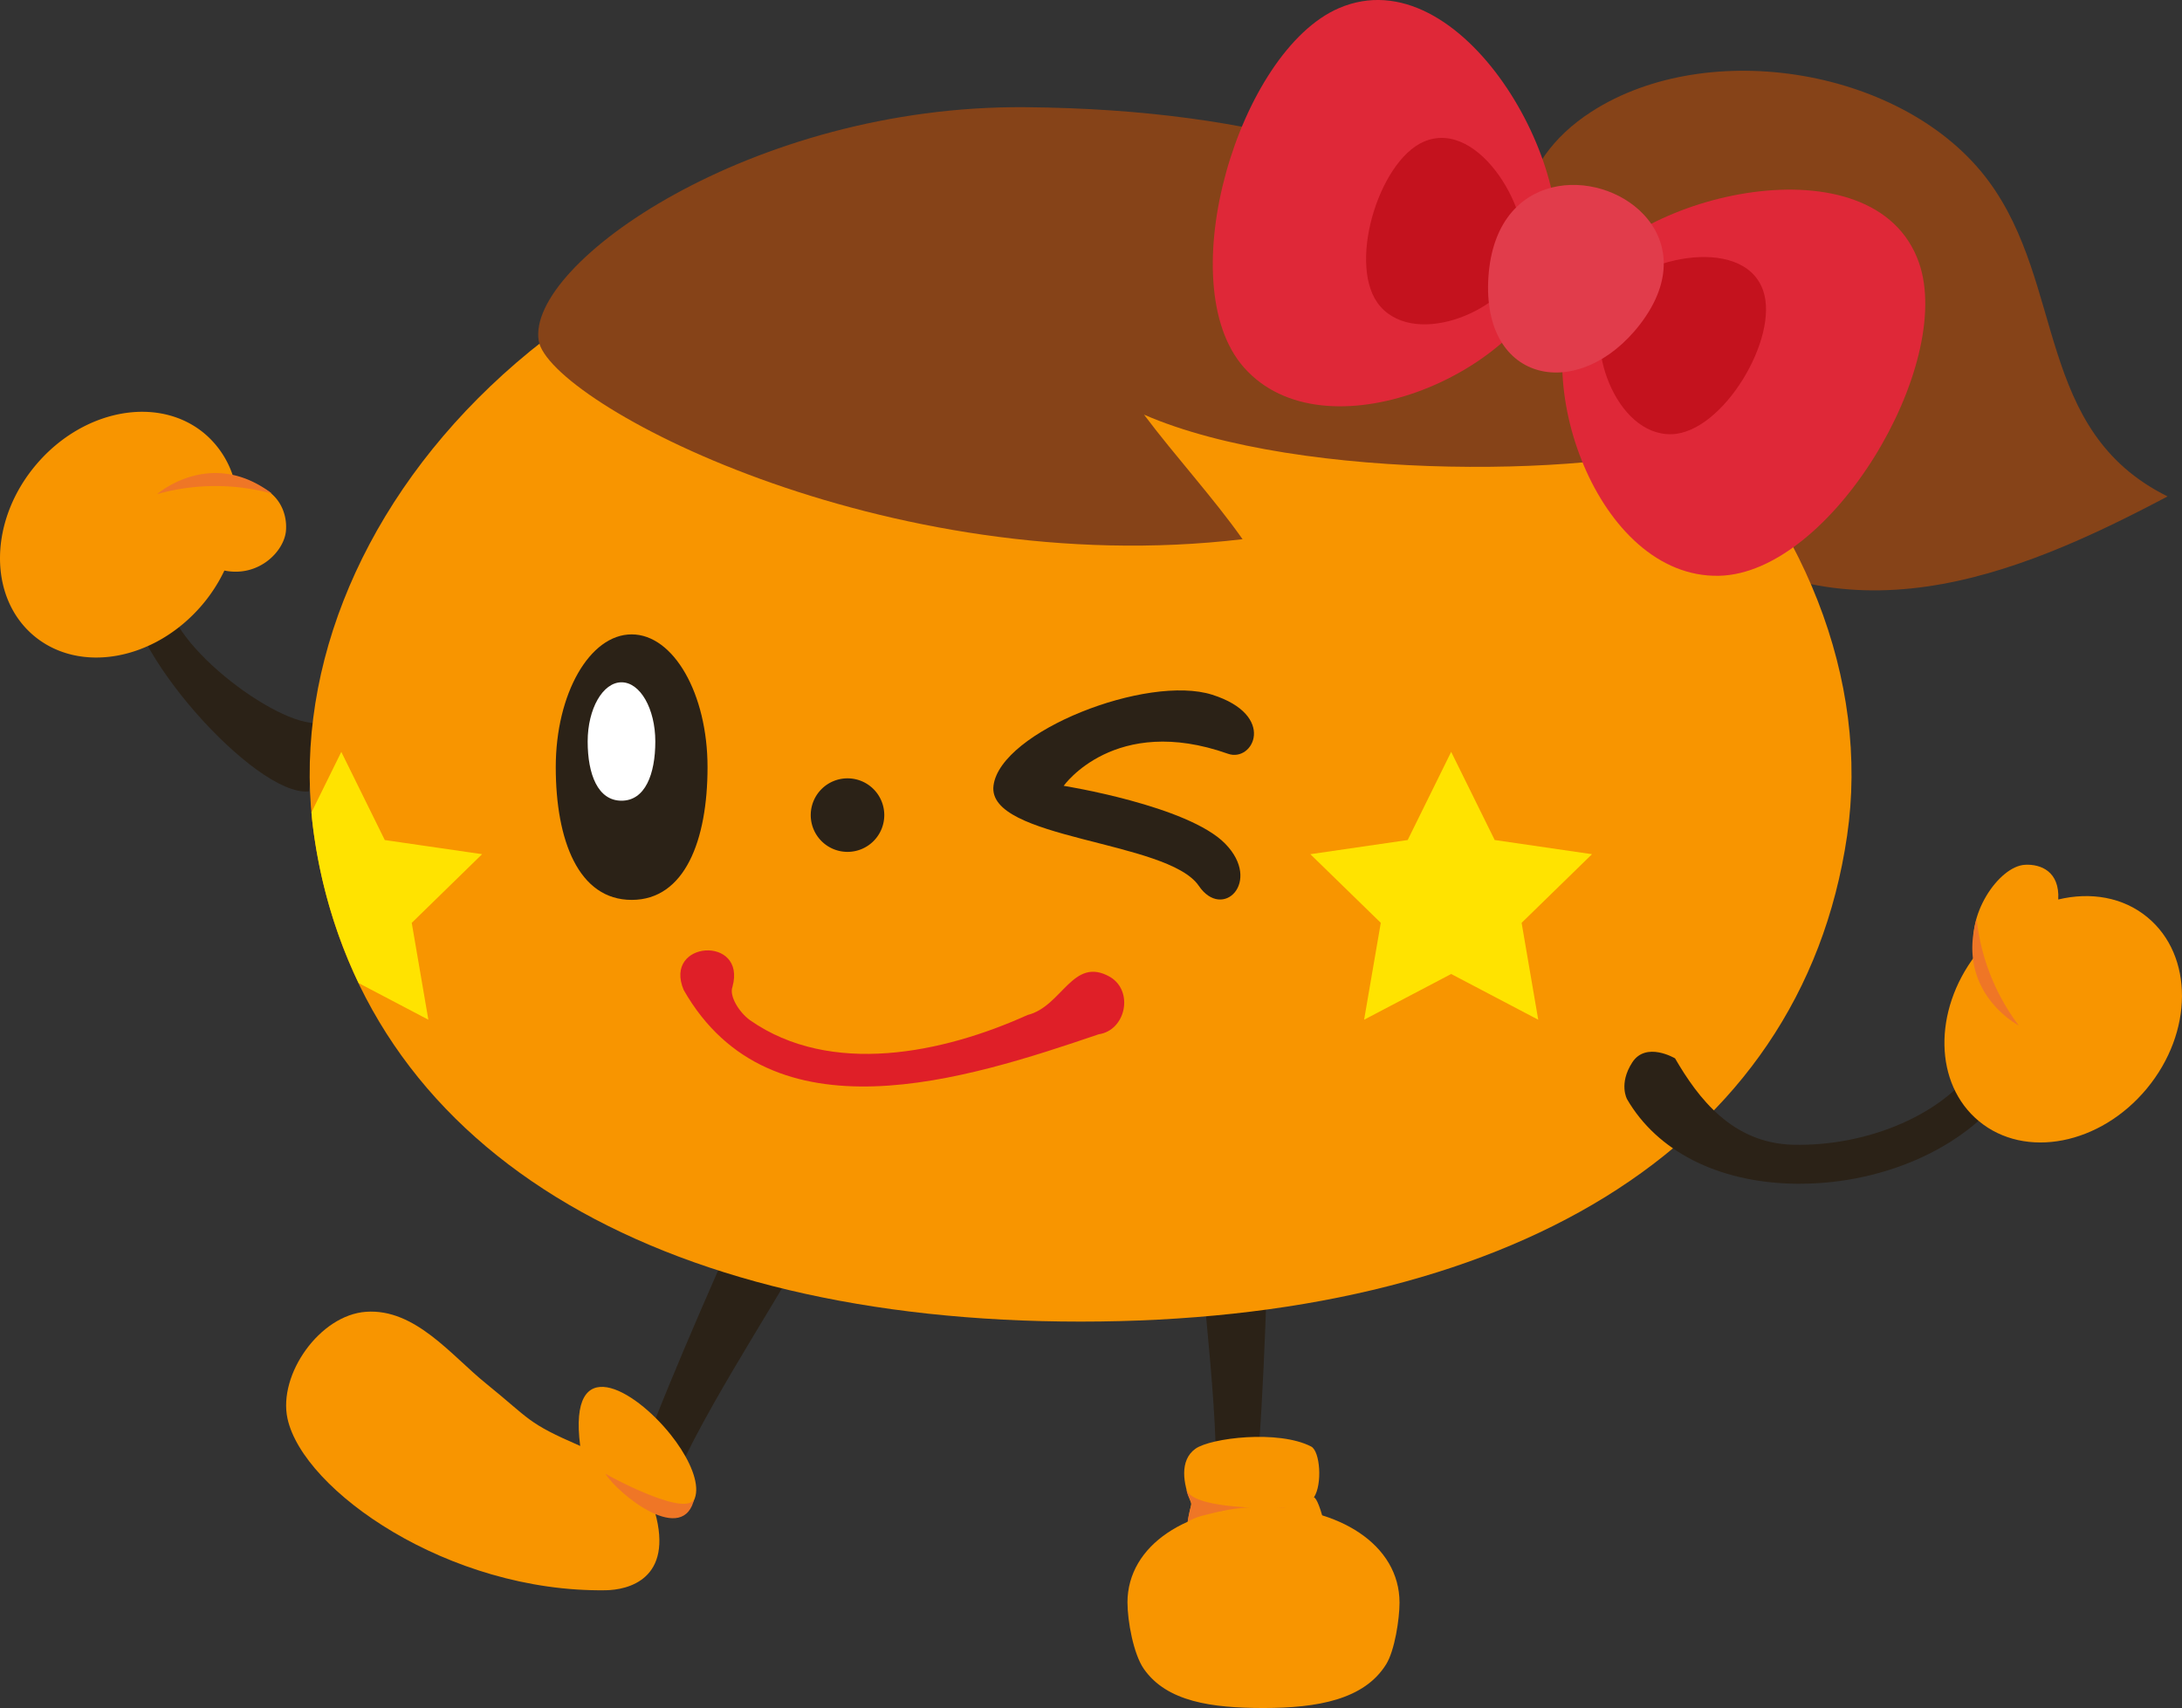 <svg xmlns="http://www.w3.org/2000/svg" xmlns:xlink="http://www.w3.org/1999/xlink" width="346" height="270.855" viewBox="0 0 346 270.855">
  <rect x="0" y="0" width="346" height="270.855" fill="#333333" stroke="none"/>
  <defs>
    <clipPath id="clip-path">
      <rect id="長方形_2136" data-name="長方形 2136" width="346" height="270.855" fill="none"/>
    </clipPath>
  </defs>
  <g id="グループ_112" data-name="グループ 112" transform="translate(0 0)">
    <g id="グループ_111" data-name="グループ 111" transform="translate(0 0)" clip-path="url(#clip-path)">
      <path id="パス_286" data-name="パス 286" d="M18.6,65.495,12.649,63.84c2.668-9.586,14.32-35.455,15.808-38.985l9.974,4.069C36.919,32.525,21.143,56.36,18.6,65.495" transform="translate(87.478 171.888)" fill="#2b2217"/>
      <path id="パス_287" data-name="パス 287" d="M5.948,43.236C8.41,54.611,31.437,70.814,56.4,70.466c3.491-.048,10.821-1.71,7.813-12.42,9.356,1.172,7.275-6.269,2.493-12.262-5.81-7.283-16.291-13.314-14.343,1.8-8.549-3.72-7.75-4.092-14.969-9.934-5.438-4.385-11.2-11.89-18.982-11.343C11.07,26.81,4.437,36.262,5.948,43.236" transform="translate(39.639 181.712)" fill="#f89500"/>
      <path id="パス_288" data-name="パス 288" d="M12.174,29.539c2.074,3.34,12.562,11.684,14.153,3.768-.689,3.435-12.539-2.794-14.161-3.76-.063-.032-.063-.04.008-.008" transform="translate(83.814 204.14)" fill="#ef7626"/>
      <path id="パス_289" data-name="パス 289" d="M26.119,66.48l6.071,1.084c1.734-9.8,2.414-38.162,2.6-41.985l-10.742-.641c-.2,3.895,3.713,32.209,2.066,41.542" transform="translate(166.298 172.462)" fill="#2b2217"/>
      <path id="パス_290" data-name="パス 290" d="M31.015,57.556c-2.1-1.045-5.217-7.757-6.594-12.792-.681-2.486.617-5.034.388-5.565-1.267-2.968-1.868-6.7.7-8.533,2.414-1.718,13.172-3.032,18.349-.348,1.425.736,1.8,6,.435,8.066,1.6.127,9.072,30.286-13.283,19.172" transform="translate(164.054 199.07)" fill="#f89500"/>
      <path id="パス_291" data-name="パス 291" d="M23.766,29.793c-.095,3.538,13.813,3.4,15.689,3.23.071,0-13.354,2.628-15.42-1.931a3.093,3.093,0,0,1-.269-1.3" transform="translate(164.361 206.039)" fill="#ef7626"/>
      <path id="パス_292" data-name="パス 292" d="M22.586,45.378c0,2.881.942,8.145,2.6,10.512,3.649,5.209,10.773,6.19,18.966,6.19,8.573,0,15.982-1.33,19.457-6.942,1.354-2.185,2.114-7.18,2.114-9.76,0-9.222-9.657-15.19-21.571-15.19s-21.571,5.969-21.571,15.19" transform="translate(156.2 208.77)" fill="#f89500"/>
      <path id="パス_293" data-name="パス 293" d="M24.188,32.228c-.2.768-.4,2.034-.4,2.034a9.366,9.366,0,0,1,2.8-1.077c2.327-.6,3.158-.744,3.158-.744l-.483-.111-4.14-1.084L23.911,29.94l.016.277a5.87,5.87,0,0,1,.427,1.148c.032.309.032.095-.166.863" transform="translate(164.541 207.055)" fill="#ef7626"/>
      <path id="パス_294" data-name="パス 294" d="M2.669,11.685l6.079,1.029c-1.3,7.694,17.272,21.792,23.89,21.119L31.1,44.694c-8.494.871-30.048-23.423-28.434-33.009" transform="translate(17.864 80.807)" fill="#2b2217"/>
      <path id="パス_295" data-name="パス 295" d="M5.274,43.679c7.243,6.182,19.2,4.053,26.732-4.749a25.025,25.025,0,0,0,3.578-5.509c5.422,1.108,9.467-3.016,9.76-6.285.285-3.174-1.5-7.694-8.145-7.821a14.81,14.81,0,0,0-4.654-7.52C25.3,5.6,13.34,7.734,5.812,16.536s-7.773,20.953-.538,27.143" transform="translate(-0.002 57.053)" fill="#f89500"/>
      <path id="パス_296" data-name="パス 296" d="M21.362,12.739a34.1,34.1,0,0,0-18.214.079s8.494-7.465,18.214-.079" transform="translate(21.771 65.537)" fill="#ef7626"/>
      <path id="パス_297" data-name="パス 297" d="M55.742,73.079C37.465,59.353,17,24.072,42.056,7.916,60.7-4.108,91.862,1.132,105.01,18.872c12.277,16.56,7.393,39.642,28.41,50.044C109.008,81.85,81.88,92.7,55.742,73.079" transform="translate(210.292 9.803)" fill="#864318"/>
      <path id="パス_298" data-name="パス 298" d="M128.452,3.4C48.106,3.4-.307,59.859,6.913,109.056c7.322,50,54.413,77.037,121.539,77.037s114.209-27.032,121.539-77.037c7.2-49.2-41.2-105.66-121.539-105.66" transform="translate(42.902 23.482)" fill="#f89500"/>
      <path id="パス_299" data-name="パス 299" d="M196.451,54.7C183.968,38.271,164.44,2.768,87.957,2.151c-43.22-.34-79.047,24.769-77.1,37.014,1.544,9.729,54.9,38.241,111.613,31.489-4.686-6.641-10.671-13.148-15.626-19.75,24.927,10.86,74.242,9.847,89.607,3.792" transform="translate(74.562 14.848)" fill="#864318"/>
      <path id="パス_300" data-name="パス 300" d="M27.9,21.427a5.83,5.83,0,1,1-5.826-5.834A5.828,5.828,0,0,1,27.9,21.427" transform="translate(112.32 107.834)" fill="#2b2217"/>
      <path id="パス_301" data-name="パス 301" d="M35.2,33.757c0,11.628-3.61,21.056-12.032,21.056S11.133,45.385,11.133,33.757s5.383-21.048,12.032-21.048S35.2,22.137,35.2,33.757" transform="translate(76.994 87.889)" fill="#2b2217"/>
      <path id="パス_302" data-name="パス 302" d="M22.5,23.057c0,5.185-1.615,9.388-5.359,9.388-3.76,0-5.367-4.2-5.367-9.388s2.4-9.388,5.367-9.388,5.359,4.2,5.359,9.388" transform="translate(81.413 94.528)" fill="#fff"/>
      <path id="パス_303" data-name="パス 303" d="M48.58,15.063l6.9,13.979L70.91,31.29,59.749,42.174l2.636,15.365L48.58,50.288,34.774,57.539l2.644-15.365L26.249,31.29l15.436-2.248Z" transform="translate(181.533 104.165)" fill="#ffe300"/>
      <path id="パス_304" data-name="パス 304" d="M17.867,29.042,10.973,15.063l-4.734,9.6c.111,1.243.245,2.478.427,3.7a80.6,80.6,0,0,0,7.053,23.36l11.058,5.81L22.142,42.175,33.3,31.283Z" transform="translate(43.148 104.169)" fill="#ffe300"/>
      <path id="パス_305" data-name="パス 305" d="M29.214,58.25c12.744,14.478,43.964,1.124,48.959-15.293,4.8-15.808-14.462-50.02-33.88-41.661C28.462,8.12,17.466,44.9,29.214,58.25" transform="translate(168.017 -0.002)" fill="#df2838"/>
      <path id="パス_306" data-name="パス 306" d="M29.628,29.494c5.842,6.641,20.162.515,22.457-7.021,2.2-7.251-6.641-22.948-15.555-19.117-7.259,3.135-12.3,20-6.9,26.138" transform="translate(189.252 19.105)" fill="#c4121e"/>
      <path id="パス_307" data-name="パス 307" d="M56.161,65.033c-19.283.427-30.587-31.584-21.9-46.371,8.383-14.248,46.6-23.233,53.6-3.285,5.691,16.267-13.932,49.26-31.7,49.656" transform="translate(216.428 26.272)" fill="#df2838"/>
      <path id="パス_308" data-name="パス 308" d="M43.453,33.247c-8.85.2-14.043-14.5-10.045-21.278,3.839-6.531,21.381-10.663,24.586-1.512,2.62,7.473-6.388,22.6-14.541,22.79" transform="translate(221.584 35.609)" fill="#c4121e"/>
      <path id="パス_309" data-name="パス 309" d="M54.461,8.368c3.815,4.037,4.916,10.314-.53,17.415-9.594,12.483-25.188,9.546-24.064-7.473C31.014,1.172,47.392.9,54.461,8.368" transform="translate(206.151 25.619)" fill="#e13c4b"/>
      <path id="パス_310" data-name="パス 310" d="M21.9,24.807c-.562,1.425,1.013,4.021,2.771,5.3,12.816,8.961,30.61,5.24,44.02-.823,5.509-1.354,7.172-9.428,13.1-6.024,3.768,2.272,2.47,8.462-1.829,9.087C59,39.475,27.983,49.56,14.162,25.322c-3.317-7.845,10-8.707,7.734-.515" transform="translate(94.253 131.669)" fill="#df1f28"/>
      <path id="パス_311" data-name="パス 311" d="M60.313,42c13.932,0,27.262-6.238,33.421-15.737l-5.177-3.356c-5.122,7.908-17.169,13.18-29.249,12.911-9.681-.245-15.072-7.393-18.737-13.7,0,0-4.6-2.747-6.792.649s-.815,5.834-.815,5.834C37.73,36.811,47.276,41.687,59.15,41.988c.4.008.784.016,1.164.016" transform="translate(225.044 145.715)" fill="#2b2217"/>
      <path id="パス_312" data-name="パス 312" d="M57,22.834c5.106-1.227,10.267-.388,14.146,2.826,7.338,6.064,7.29,18.23-.095,27.151s-19.307,11.24-26.637,5.169c-7.108-5.881-7.267-17.462-.546-26.3-1.741-6.135,3.7-14.153,7.884-14.351,2.454-.127,5.494,1.037,5.248,5.5" transform="translate(269.377 119.804)" fill="#f89500"/>
      <path id="パス_313" data-name="パス 313" d="M40.194,18.405a34.044,34.044,0,0,0,6.681,16.932s-10.029-5.209-6.681-16.932" transform="translate(273.241 127.282)" fill="#ef7626"/>
      <path id="パス_314" data-name="パス 314" d="M54.609,14.517c-10.3-3.277-33.563,5.8-34.679,14.4s27.61,8.644,32.55,15.9c3.784,5.581,10.085-.649,4.187-6.681s-25.608-9.174-25.608-9.174,8.082-11.454,26.059-5.082c3.99,1.409,7.789-6.087-2.509-9.364" transform="translate(137.611 95.651)" fill="#2b2217"/>
    </g>
  </g>
</svg>
